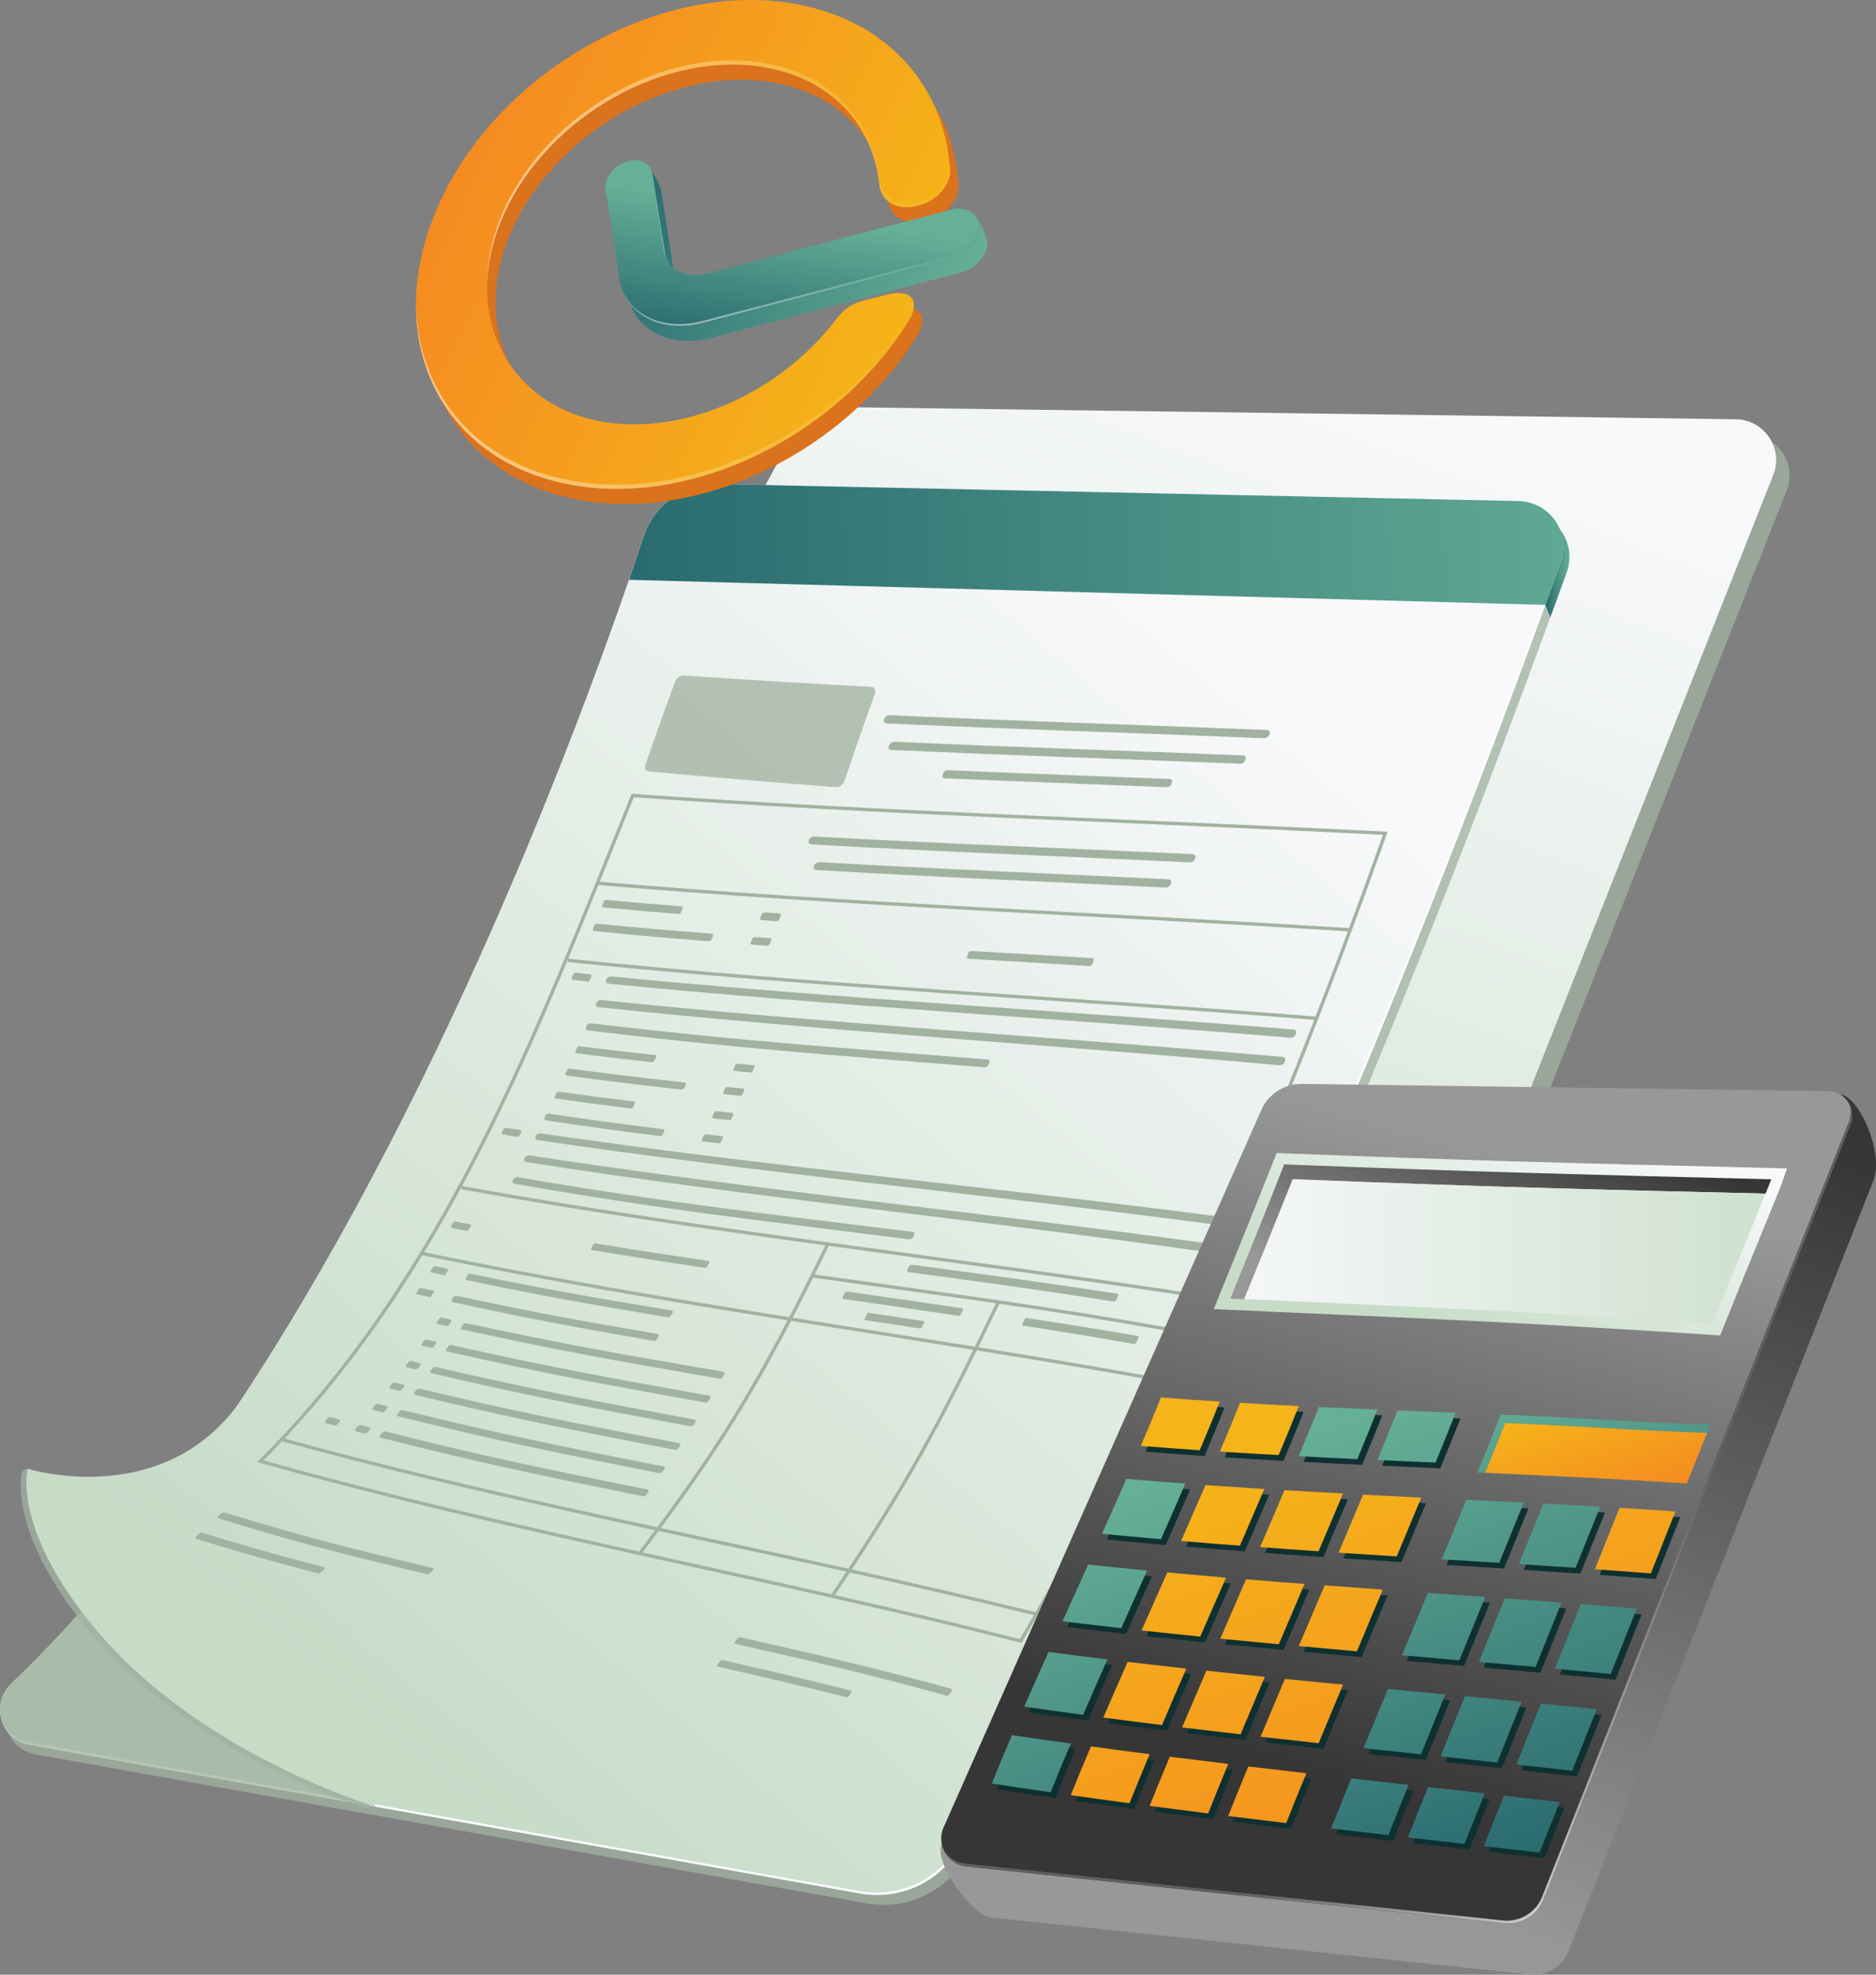 <svg xmlns="http://www.w3.org/2000/svg" xmlns:xlink="http://www.w3.org/1999/xlink" id="Layer_4" x="0px" y="0px" viewBox="0 0 1712.9 1802.4" style="enable-background:new 0 0 1712.9 1802.4;" xml:space="preserve"><rect x="0" y="0" width="1712.9" height="1802.4" fill="#808080" stroke="none"/> <style type="text/css"> .st0{fill:none;} .st1{opacity:0.76;fill:#A1B2A1;enable-background:new ;} .st2{fill:url(#SVGID_1_);} .st3{fill:url(#SVGID_2_);} .st4{fill:url(#SVGID_3_);} .st5{fill:url(#SVGID_4_);} .st6{fill:url(#SVGID_5_);} .st7{fill:url(#SVGID_6_);} .st8{fill:#A1B2A1;} .st9{fill:none;stroke:#A1B2A1;stroke-width:3.057;stroke-miterlimit:10;} .st10{fill:url(#SVGID_7_);} .st11{fill:#DB721C;} .st12{fill:url(#SVGID_8_);} .st13{fill:url(#SVGID_9_);} .st14{opacity:0.5;} .st15{fill:url(#SVGID_10_);} .st16{fill:url(#SVGID_11_);} .st17{opacity:0.57;} .st18{fill:url(#SVGID_12_);} .st19{fill:url(#SVGID_13_);} .st20{fill:url(#SVGID_14_);} .st21{fill:url(#SVGID_15_);} .st22{fill:#0F3030;} .st23{fill:url(#SVGID_16_);} .st24{fill:url(#SVGID_17_);} .st25{fill:url(#SVGID_18_);} .st26{fill:url(#SVGID_19_);} .st27{fill:url(#SVGID_20_);} .st28{fill:url(#SVGID_21_);} .st29{fill:url(#SVGID_22_);} .st30{fill:url(#SVGID_23_);} .st31{fill:url(#SVGID_24_);} .st32{fill:url(#SVGID_25_);} .st33{fill:url(#SVGID_26_);} .st34{fill:url(#SVGID_27_);} .st35{fill:url(#SVGID_28_);} .st36{fill:url(#SVGID_29_);} .st37{fill:url(#SVGID_30_);} .st38{fill:url(#SVGID_31_);} .st39{fill:url(#SVGID_32_);} .st40{fill:url(#SVGID_33_);} .st41{fill:url(#SVGID_34_);} .st42{fill:url(#SVGID_35_);} .st43{fill:url(#SVGID_36_);} .st44{fill:url(#SVGID_37_);} .st45{fill:url(#SVGID_38_);} .st46{fill:url(#SVGID_39_);} .st47{fill:url(#SVGID_40_);} .st48{fill:url(#SVGID_41_);} .st49{fill:url(#SVGID_42_);} .st50{fill:url(#SVGID_43_);} .st51{fill:url(#SVGID_44_);} .st52{fill:url(#SVGID_45_);} .st53{fill:url(#SVGID_46_);} .st54{fill:url(#SVGID_47_);} .st55{fill:url(#SVGID_48_);} .st56{fill:url(#SVGID_49_);} .st57{fill:url(#SVGID_50_);} .st58{fill:url(#SVGID_51_);} .st59{fill:url(#SVGID_52_);} .st60{fill:url(#SVGID_53_);} </style> <rect x="-756.3" y="-233" class="st0" width="2918.6" height="2432.2"></rect> <g> <g> <g> <path class="st1" d="M791.1,385.8l806.2,11c26,0.4,43.6,26.7,34.1,50.8l-470.3,1188c-10,25.2-36,40.3-62.9,36.3l-905.4-134.1 c-29.7-4.4-45.9-36.9-31.7-63.3L730.3,421.5C742.3,399.2,765.8,385.5,791.1,385.8z"></path> <linearGradient id="SVGID_1_" gradientUnits="userSpaceOnUse" x1="689.121" y1="503.692" x2="1132.1" y2="1671.918" gradientTransform="matrix(1 0 0 -1 0 1964.141)"> <stop offset="0" style="stop-color:#C6DCC7"></stop> <stop offset="1" style="stop-color:#F9F9FC"></stop> </linearGradient> <path class="st2" d="M778.8,371.7l806.2,11c26,0.4,43.6,26.7,34.1,50.8l-470.2,1188c-10,25.2-36,40.3-62.9,36.3l-905.4-134.1 c-29.7-4.4-45.9-36.9-31.7-63.3L718,407.5C730,385.1,753.5,371.4,778.8,371.7z"></path> </g> <path class="st1" d="M1424.9,513.4c-3.6,9.9-9.4,26.4-14,38.7l4.6,11.4c-90,246.6-340.8,902-542.6,1144.3 c-19.8,24-51.1,35.1-81.6,29.5l-759-136c-26.4-4.6-36.1-37-16.7-55.7c300.1-286.6,502.7-826,569.2-1022.1 c3.1-9.2,6.1-17.7,8.5-25.2c9.4-28.8,36.8-48.2,67.3-47.4l731.2,15.5c13.8,0.2,25.7,7,32.7,16.9 C1428.1,492.6,1428.8,503,1424.9,513.4z"></path> <linearGradient id="SVGID_2_" gradientUnits="userSpaceOnUse" x1="324.404" y1="392.931" x2="1153.793" y2="1382.416" gradientTransform="matrix(1 0 0 -1 0 1964.141)"> <stop offset="0" style="stop-color:#C6DCC7"></stop> <stop offset="1" style="stop-color:#F9F9FC"></stop> </linearGradient> <path class="st3" d="M1424.9,513.4c-3.6,9.9-7.5,21.1-12.1,33.4c-87.6,240.8-341.5,907.1-545.5,1152 c-19.8,23.7-51.1,34.9-81.6,29.5L342.3,1649l-315.6-56.6c-26.4-4.8-35.8-37.3-16.5-55.7c63.9-61,123.4-133.6,177.9-211.8 c198.5-283.7,333.5-642.3,388.2-801.6c4.4-12.8,8-24.2,11.4-34.1c9.7-28.8,37-47.9,67.3-47.4l731.2,15.5 C1415,458,1434.8,486.5,1424.9,513.4z"></path> <linearGradient id="SVGID_3_" gradientUnits="userSpaceOnUse" x1="905.823" y1="263.668" x2="646.62" y2="1169.316" gradientTransform="matrix(1 0 0 -1 0 1964.141)"> <stop offset="0" style="stop-color:#F9FCFF"></stop> <stop offset="1" style="stop-color:#FFFFFF"></stop> </linearGradient> <path class="st4" d="M1423.9,482.6c3.3,8.8,3.7,18.8,0.1,28.6c-3.6,9.9-7.5,21.1-12.1,33.4c-87.6,240.8-341.5,907.1-545.5,1152 c-19.8,23.7-51.1,34.9-81.6,29.5l-443.4-79.4l-315.6-56.6c-12.3-2.3-20.7-10.6-24.4-20.6c3.2,11,12.2,20.4,25.4,22.8l315.6,56.6 l443.4,79.4c30.5,5.3,61.7-5.8,81.6-29.5c204-244.9,457.9-911.2,545.5-1152c4.6-12.3,8.5-23.5,12.1-33.4 C1428.8,502.8,1428,491.9,1423.9,482.6z"></path> <path class="st1" d="M342.6,1648.7c0,0,0,0-0.2,0.2l-315.6-56.6c-26.4-4.8-35.8-37.3-16.5-55.7c63.9-61,123.4-133.6,177.9-211.8 L342.6,1648.7z"></path> <path class="st1" d="M337.3,1651.4c0,0-158.9-46.7-255.3-161.9c-76.9-91.9-61.9-146.3-61.9-146.3s3.7-3,5.2-2.6 c17.8,5.7,138.2,43.7,202.2-61.2C296.5,1166.2,337.3,1651.4,337.3,1651.4z"></path> <linearGradient id="SVGID_4_" gradientUnits="userSpaceOnUse" x1="207.355" y1="497.433" x2="1016.363" y2="1462.604" gradientTransform="matrix(1 0 0 -1 0 1964.141)"> <stop offset="0" style="stop-color:#C6DCC7"></stop> <stop offset="1" style="stop-color:#F9F9FC"></stop> </linearGradient> <path class="st5" d="M342.5,1648.8c0,0-158.9-46.7-255.3-161.9c-76.9-91.9-61.9-146.3-61.9-146.3s131.8,41.2,200.9-72 C295.2,1155.4,342.5,1648.8,342.5,1648.8z"></path> <linearGradient id="SVGID_5_" gradientUnits="userSpaceOnUse" x1="1410.873" y1="1440.71" x2="1432.997" y2="1440.71" gradientTransform="matrix(1 0 0 -1 0 1964.141)"> <stop offset="0" style="stop-color:#27686E"></stop> <stop offset="1" style="stop-color:#66B097"></stop> </linearGradient> <path class="st6" d="M1430.5,522.6c-4.4,11.9-9.2,25.7-15,40.9l-4.6-11.4c4.6-12.3,10.4-28.8,14-38.7c3.9-10.4,3.1-20.8-0.5-30 C1432.7,494,1435.6,508.5,1430.5,522.6z"></path> <linearGradient id="SVGID_6_" gradientUnits="userSpaceOnUse" x1="541.492" y1="1456.78" x2="1532.242" y2="1477.86" gradientTransform="matrix(1 0 0 -1 0 1964.141)"> <stop offset="0" style="stop-color:#27686E"></stop> <stop offset="1" style="stop-color:#66B097"></stop> </linearGradient> <path class="st7" d="M1424.9,513.4c-3.6,9.9-9.4,26.4-14,38.7l-836.5-22.9c4.4-12.8,10-30.1,13.4-40c9.7-28.8,37-47.9,67.3-47.4 l731.2,15.5c17.9,0.5,32.2,11.4,38.2,26.1C1428.1,492.6,1428.8,503,1424.9,513.4z"></path> <g> <g> <path class="st1" d="M763.1,718.5c-70.1-5.5-104.6-8.3-170.5-14.4c-2.9-0.3-4.5-2.9-3.4-5.9c10.2-28.9,15.3-43.9,27.2-76 c1.2-3.3,4.6-5.8,7.6-5.6c65.9,4.3,100.5,6.5,171.3,10.3c3.2,0.2,4.8,3,3.6,6.3c-11.7,32.2-17.1,48.2-28,79.9 C769.7,716.3,766.3,718.8,763.1,718.5z"></path> </g> <g> <g> <g> <path class="st8" d="M1154.3,673.8c-138.8-5.7-209.2-7.4-345-13.5c-1.9-0.1-2.9-1.8-2.1-3.9l0,0c0.8-2.1,3-3.7,4.9-3.6 c135.8,6.1,206.1,7.9,344.8,13.5c2,0.1,3,1.8,2.3,3.9l0,0C1158.4,672.2,1156.2,673.8,1154.3,673.8z"></path> <path class="st8" d="M1132.3,697.1c-128-5.2-192.9-7-318.6-12.6c-1.9-0.1-2.9-1.8-2.1-3.9l0,0c0.8-2,3-3.6,4.9-3.6 c125.6,5.6,190.4,7.3,318.5,12.5c2,0.1,3,1.8,2.2,3.9l0,0C1136.5,695.5,1134.3,697.2,1132.3,697.1z"></path> <path class="st8" d="M1086.5,787.1c-138.9-6.6-210-8.8-345.9-16.4c-1.9-0.1-2.9-1.8-2.1-3.8l0,0c0.7-2,2.9-3.5,4.8-3.4 c135.9,7.4,206.9,9.6,345.8,16.1c2,0.1,3,1.8,2.2,3.9l0,0C1090.7,785.6,1088.5,787.2,1086.5,787.1z"></path> <path class="st8" d="M1178.4,947.2c-207.6-17.4-415.6-28.9-623-49.4c-1.8-0.2-2.7-1.8-2-3.6l0,0c0.7-1.8,2.9-3.1,4.7-2.9 c207.4,20.1,415.5,31.4,623.2,48.4c1.9,0.2,2.8,2,1.9,4.1l0,0C1182.5,945.8,1180.3,947.4,1178.4,947.2z"></path> <path class="st8" d="M1168.4,972.3c-207.3-18.6-415.1-31.2-622.1-53c-1.8-0.2-2.7-1.8-2-3.6l0,0c0.8-1.8,2.9-3.1,4.7-2.9 c207.1,21.4,415,33.7,622.3,51.9c1.9,0.2,2.7,2,1.9,4.1l0,0C1172.5,970.9,1170.3,972.5,1168.4,972.3z"></path> <path class="st8" d="M898.9,974.2c-148-12-224-17.1-362.4-33.7c-1.4-0.2-2.1-1.4-1.5-2.8c0.3-0.6,0.4-0.9,0.6-1.5 c0.6-1.4,2.2-2.3,3.6-2.2c138.5,16.3,214.5,21.2,362.5,33c1.5,0.1,2.2,1.4,1.6,2.9c-0.3,0.7-0.4,1-0.7,1.7 C902.1,973.2,900.4,974.3,898.9,974.2z"></path> <path class="st8" d="M1016.4,1187.9c-72.9-11.4-110.9-16.5-186.9-26.8c-1.1-0.1-1.5-1.1-1-2.1c0.6-1.2,0.9-1.8,1.5-3 c0.5-1,1.8-1.8,2.9-1.6c76,10.2,114,15.2,186.9,26.4c1,0.2,1.5,1.2,1,2.3c-0.6,1.3-0.9,1.9-1.5,3.2 C1018.7,1187.3,1017.5,1188.1,1016.4,1187.9z"></path> <path class="st8" d="M609.6,1202.3c-75.5-12.6-112.9-19.1-183.4-33.9c-1-0.2-1.4-1.1-0.8-2c0.7-1,1-1.6,1.6-2.6 c0.6-0.9,1.8-1.4,2.8-1.2c70.6,14.6,108,21,183.4,33.5c1.1,0.2,1.5,1.1,1,2c-0.6,1.1-1,1.7-1.6,2.8 C612,1201.8,610.7,1202.5,609.6,1202.3z"></path> <path class="st8" d="M596.9,1223.9c-75.6-13.2-113.1-20-183.7-35.4c-1-0.2-1.3-1.1-0.8-2c0.7-1,1-1.5,1.7-2.6 c0.6-0.9,1.8-1.4,2.8-1.2c70.6,15.2,108.1,21.9,183.6,34.9c1.1,0.2,1.5,1.1,0.9,2c-0.7,1.1-1,1.7-1.7,2.8 C599.3,1223.5,598,1224.1,596.9,1223.9z"></path> <path class="st8" d="M389.5,1436.7c-79.1-18.9-118.1-28.7-189.9-50.8c-1-0.3-1.1-1.2-0.3-2c1-1,1.5-1.4,2.6-2.4 c0.9-0.8,2.4-1.2,3.4-0.9c71.6,21.9,110.5,31.7,189.4,50.5c1.1,0.3,1.4,1.2,0.6,2c-0.9,1-1.4,1.5-2.3,2.5 C392.2,1436.5,390.6,1437,389.5,1436.7z"></path> <path class="st8" d="M290.2,1436c-46-12-68.4-18.3-111.4-31.6c-0.8-0.2-0.9-1-0.2-1.6c1.4-1.2,2-1.8,3.4-3.1 c0.7-0.6,1.9-0.9,2.7-0.7c42.8,13.2,65.2,19.5,111.1,31.4c0.8,0.2,1,0.9,0.3,1.6c-1.3,1.3-1.9,1.9-3.2,3.2 C292.2,1435.9,291,1436.2,290.2,1436z"></path> <path class="st8" d="M864.1,1547.6c-73.1-20-112.5-29-192.2-47.1c-1.1-0.3-1.5-1.2-0.8-2.1c0.8-1.1,1.2-1.6,2-2.7 c0.7-0.9,2.2-1.5,3.3-1.2c79.5,18,118.8,27,191.8,46.8c1,0.3,1.4,1.3,0.7,2.2c-0.7,1.1-1.1,1.7-1.8,2.8 C866.5,1547.3,865.2,1547.9,864.1,1547.6z"></path> <path class="st8" d="M772.4,1549c-45.7-11.4-69.3-16.9-117-27.8c-0.9-0.2-1.1-0.9-0.6-1.6c1.1-1.4,1.6-2,2.7-3.4 c0.5-0.7,1.7-1.1,2.6-0.9c47.5,10.9,71.1,16.3,116.7,27.7c0.8,0.2,1.1,1,0.6,1.7c-1,1.4-1.5,2.1-2.5,3.5 C774.4,1548.8,773.3,1549.2,772.4,1549z"></path> <path class="st8" d="M405.6,1164c-5-1.1-7.6-1.7-12.6-2.8c-0.3-0.1-0.4-0.3-0.2-0.5c1.2-1.9,1.9-2.9,3.1-4.8 c0.2-0.2,0.5-0.4,0.8-0.3c5,1.1,7.5,1.6,12.6,2.7c0.3,0.1,0.4,0.3,0.2,0.5c-1.2,2-1.8,2.9-3.1,4.9 C406.2,1163.9,405.9,1164.1,405.6,1164z"></path> <path class="st8" d="M392.6,1184c-5.1-1.1-7.6-1.7-12.6-2.9c-0.3-0.1-0.4-0.3-0.2-0.5c1.3-1.9,1.9-2.9,3.2-4.8 c0.2-0.2,0.5-0.4,0.8-0.3c5,1.1,7.5,1.7,12.6,2.8c0.3,0.1,0.4,0.3,0.2,0.5c-1.3,1.9-1.9,2.9-3.2,4.8 C393.3,1183.9,392.9,1184,392.6,1184z"></path> <path class="st8" d="M407.2,1210.2c-3-0.7-4.4-1-7.4-1.7c-1-0.2-1.3-1.1-0.7-2c0.7-1,1.1-1.5,1.7-2.6c0.6-0.9,1.9-1.4,2.9-1.2 c2.9,0.7,4.4,1,7.4,1.6c1,0.2,1.3,1.1,0.8,2c-0.7,1-1,1.5-1.7,2.6C409.5,1209.9,408.2,1210.4,407.2,1210.2z"></path> <path class="st8" d="M393.3,1230.1c-3-0.7-4.4-1-7.4-1.7c-1-0.2-1.3-1.1-0.7-2c0.7-1,1.1-1.5,1.8-2.5c0.6-0.9,1.9-1.4,2.9-1.1 c2.9,0.7,4.4,1,7.4,1.7c1,0.2,1.3,1.1,0.7,2c-0.7,1-1.1,1.5-1.8,2.6C395.6,1229.8,394.3,1230.3,393.3,1230.1z"></path> <path class="st8" d="M378.9,1249.8c-3-0.7-4.5-1.1-7.4-1.8c-1-0.2-1.3-1.1-0.7-2c0.8-1,1.1-1.5,1.9-2.5c0.6-0.9,2-1.4,3-1.1 c3,0.7,4.4,1.1,7.4,1.8c1,0.2,1.3,1.1,0.7,2c-0.7,1-1.1,1.5-1.9,2.5C381.2,1249.6,379.9,1250.1,378.9,1249.8z"></path> <path class="st8" d="M364,1269.4c-3-0.7-4.5-1.1-7.4-1.8c-1-0.3-1.3-1.2-0.6-2c0.8-1,1.2-1.5,1.9-2.5c0.7-0.8,2-1.3,3-1.1 c3,0.7,4.4,1.1,7.4,1.8c1,0.2,1.3,1.1,0.6,2c-0.8,1-1.2,1.5-1.9,2.5C366.4,1269.2,365,1269.7,364,1269.4z"></path> <path class="st8" d="M348.5,1288.9c-3-0.8-4.5-1.1-7.5-1.9c-1-0.3-1.3-1.2-0.6-2c0.8-1,1.2-1.5,2-2.5c0.7-0.8,2.1-1.3,3.1-1.1 c3,0.8,4.5,1.1,7.4,1.9c1,0.3,1.3,1.2,0.6,2c-0.8,1-1.2,1.5-2,2.5C350.9,1288.7,349.5,1289.2,348.5,1288.9z"></path> <path class="st8" d="M332.5,1308.3c-3-0.8-4.5-1.2-7.5-2c-1-0.3-1.3-1.2-0.5-2c0.8-1,1.3-1.5,2.1-2.5c0.7-0.8,2.1-1.3,3.1-1 c3,0.8,4.5,1.2,7.5,1.9c1,0.3,1.3,1.2,0.6,2c-0.8,1-1.3,1.5-2.1,2.5C334.9,1308.1,333.5,1308.6,332.5,1308.3z"></path> <path class="st8" d="M305,1301c-2.9-0.8-4.4-1.2-7.4-2c-1-0.3-1.2-1.2-0.5-2c0.8-1,1.3-1.5,2.1-2.4c0.7-0.8,2.1-1.3,3.1-1 c2.9,0.8,4.4,1.2,7.3,2c1,0.3,1.2,1.2,0.5,2c-0.8,1-1.3,1.5-2.1,2.5C307.4,1300.8,306,1301.3,305,1301z"></path> <path class="st8" d="M657,1258.4c-96.4-16.8-144.9-25.2-235.1-44.9c-1-0.2-1.4-1.1-0.8-2c0.7-1,1-1.6,1.7-2.6 c0.6-0.9,1.9-1.4,2.9-1.2c90.1,19.5,138.6,27.8,234.9,44.4c1.1,0.2,1.5,1.1,0.9,2.1c-0.7,1.1-1,1.7-1.7,2.8 C659.5,1257.9,658.1,1258.5,657,1258.4z"></path> <path class="st8" d="M643.8,1280.2c-96.7-17.5-145.3-26.2-235.6-46.7c-1-0.2-1.3-1.1-0.7-2c0.7-1,1.1-1.5,1.8-2.6 c0.6-0.9,1.9-1.4,2.9-1.2c90.3,20.2,138.9,28.9,235.5,46.2c1.1,0.2,1.5,1.1,0.9,2.1c-0.7,1.1-1,1.7-1.7,2.8 C646.2,1279.8,644.8,1280.4,643.8,1280.2z"></path> <path class="st8" d="M630.1,1301.8c-97-18.2-145.9-27.3-236.4-48.5c-1-0.2-1.3-1.1-0.7-2c0.7-1,1.1-1.5,1.9-2.5 c0.6-0.9,2-1.4,3-1.1c90.5,21,139.3,30,236.2,48c1.1,0.2,1.5,1.1,0.9,2.1c-0.7,1.1-1.1,1.7-1.8,2.8 C632.6,1301.4,631.2,1302,630.1,1301.8z"></path> <path class="st8" d="M616.1,1323.3c-97.4-18.9-146.5-28.3-237.2-50.2c-1-0.2-1.3-1.1-0.7-2c0.8-1,1.2-1.5,1.9-2.5 c0.7-0.9,2-1.4,3-1.1c90.7,21.7,139.7,31,237,49.7c1.1,0.2,1.5,1.1,0.9,2.1c-0.7,1.1-1.1,1.7-1.8,2.8 C618.6,1322.9,617.2,1323.5,616.1,1323.3z"></path> <path class="st8" d="M601.7,1344.6c-97.8-19.5-147.1-29.3-238.3-51.9c-1-0.3-1.3-1.2-0.6-2c0.8-1,1.2-1.5,2-2.5 c0.7-0.9,2.1-1.3,3.1-1.1c91,22.4,140.3,32.1,238,51.4c1.1,0.2,1.5,1.2,0.8,2.1c-0.7,1.1-1.1,1.6-1.9,2.7 C604.2,1344.2,602.8,1344.8,601.7,1344.6z"></path> <path class="st8" d="M586.9,1365.7c-98.3-20.1-147.9-30.2-239.4-53.5c-1-0.3-1.3-1.2-0.6-2c0.8-1,1.3-1.5,2.1-2.5 c0.7-0.8,2.1-1.3,3.1-1.1c91.4,23.1,140.9,33.1,239.1,53c1.1,0.2,1.5,1.2,0.8,2.1c-0.8,1.1-1.2,1.6-1.9,2.7 C589.5,1365.4,588,1365.9,586.9,1365.7z"></path> <path class="st8" d="M875.1,1201c-41.7-6.2-62.8-9.3-105-15.4c-0.8-0.1-1.1-0.8-0.8-1.6c0.8-1.6,1.2-2.3,2-3.9 c0.4-0.8,1.4-1.3,2.2-1.2c42.1,6,63.2,9,104.9,15.2c0.8,0.1,1.1,0.8,0.8,1.6c-0.8,1.6-1.2,2.4-2,4 C876.9,1200.6,875.9,1201.1,875.1,1201z"></path> <path class="st8" d="M1035.3,1226.7c-39.6-7-60-10.3-101.1-16.7c-0.8-0.1-1.1-0.9-0.7-1.7c0.8-1.6,1.2-2.5,2-4.1 c0.4-0.8,1.3-1.3,2.1-1.2c41.2,6.3,61.5,9.6,101.2,16.4c0.8,0.1,1.1,0.9,0.7,1.7c-0.8,1.7-1.2,2.6-2,4.2 C1037,1226.3,1036.1,1226.8,1035.3,1226.7z"></path> <path class="st8" d="M643.4,1157.2c-41.7-6.3-62.4-9.5-103-16.2c-0.8-0.1-1.1-0.8-0.7-1.5c0.8-1.4,1.2-2.2,2-3.6 c0.4-0.7,1.3-1.2,2.1-1c40.6,6.7,61.3,9.8,103,16c0.8,0.1,1.1,0.8,0.8,1.5c-0.8,1.5-1.2,2.2-2,3.7 C645.1,1156.8,644.2,1157.3,643.4,1157.2z"></path> <path class="st8" d="M840,1212.5c-20-3-30-4.6-50.1-7.6c-0.6-0.1-0.8-0.6-0.5-1.1c1-1.9,1.5-2.8,2.4-4.7 c0.3-0.5,0.9-0.9,1.5-0.8c20.1,3,30.1,4.5,50.1,7.5c0.6,0.1,0.8,0.6,0.5,1.1c-1,1.9-1.5,2.9-2.4,4.8 C841.2,1212.2,840.5,1212.5,840,1212.5z"></path> <path class="st8" d="M1064.3,810.1c-128-6.4-193.4-8.7-319-16c-1.9-0.1-2.9-1.8-2.1-3.8l0,0c0.7-2,2.9-3.5,4.8-3.4 c125.5,7.1,190.9,9.4,319,15.7c2,0.1,3,1.8,2.2,3.9l0,0C1068.5,808.6,1066.2,810.2,1064.3,810.1z"></path> <path class="st8" d="M619.6,834.2c-27.8-2.2-41.6-3.4-68.8-6c-0.9-0.1-1.3-0.9-1-1.8c0.6-1.4,0.8-2.1,1.4-3.5 c0.4-0.9,1.4-1.6,2.2-1.5c27.2,2.5,41,3.7,68.8,5.9c0.9,0.1,1.4,0.9,1,1.8c-0.6,1.4-0.8,2.1-1.4,3.5 C621.5,833.6,620.5,834.3,619.6,834.2z"></path> <path class="st8" d="M709.2,840.8c-5.7-0.4-8.5-0.6-14.1-1c-0.9-0.1-1.4-0.9-1-1.8c0.6-1.4,0.8-2.2,1.4-3.6 c0.4-0.9,1.4-1.6,2.3-1.6c5.6,0.4,8.5,0.6,14.1,0.9c0.9,0.1,1.4,0.9,1,1.8c-0.6,1.4-0.8,2.2-1.4,3.6 C711.2,840.2,710.2,840.9,709.2,840.8z"></path> <path class="st8" d="M700.5,863.2c-5.6-0.4-8.5-0.6-14.1-1c-0.9-0.1-1.4-0.9-1-1.8c0.6-1.4,0.8-2.1,1.4-3.6 c0.4-0.9,1.4-1.6,2.3-1.5c5.6,0.4,8.5,0.6,14.1,1c0.9,0.1,1.4,0.9,1,1.8c-0.6,1.4-0.8,2.1-1.4,3.6 C702.4,862.5,701.4,863.2,700.5,863.2z"></path> <path class="st8" d="M536.4,895.8c-5.4-0.6-8.1-0.9-13.4-1.5c-0.9-0.1-1.3-0.9-0.9-1.7c0.6-1.3,0.8-2,1.4-3.4 c0.4-0.9,1.4-1.5,2.2-1.4c5.4,0.6,8,0.9,13.4,1.5c0.9,0.1,1.3,0.9,0.9,1.8c-0.6,1.3-0.8,2-1.4,3.4 C538.3,895.2,537.3,895.8,536.4,895.8z"></path> <path class="st8" d="M1108,1117.5c-205.6-27.1-412.1-46.6-617.2-76.9c-1.8-0.3-2.6-1.9-1.8-3.6l0,0c0.8-1.7,3-2.8,4.8-2.5 c205.2,29.9,411.8,48.9,617.4,75.6c1.8,0.3,2.6,2.1,1.7,4.2l0,0C1112.1,1116.3,1109.9,1117.8,1108,1117.5z"></path> <path class="st8" d="M1097.2,1142.1c-205.3-28.8-411.7-49.4-616.6-81.4c-1.8-0.3-2.6-1.9-1.7-3.6l0,0c0.9-1.7,3-2.8,4.8-2.5 c205,31.5,411.4,51.8,616.8,80c1.8,0.3,2.6,2.2,1.7,4.2l0,0C1101.3,1140.9,1099.1,1142.4,1097.2,1142.1z"></path> <path class="st8" d="M830,1131.2c-147.3-18.7-224-26.9-360.6-50.8c-1.4-0.2-2-1.5-1.3-2.7c0.3-0.6,0.4-0.8,0.7-1.4 c0.7-1.3,2.3-2.1,3.7-1.9c136.7,23.5,213.3,31.6,360.6,50c1.5,0.2,2.2,1.5,1.5,2.9c-0.3,0.6-0.5,1-0.8,1.6 C833.3,1130.4,831.5,1131.4,830,1131.2z"></path> <path class="st8" d="M472.1,1037.6c-5.3-0.9-7.9-1.3-13.2-2.2c-0.9-0.1-1.2-0.9-0.8-1.7c0.6-1.2,0.9-1.9,1.6-3.1 c0.4-0.8,1.4-1.3,2.3-1.2c5.3,0.9,7.9,1.3,13.2,2.1c0.9,0.1,1.2,0.9,0.8,1.7c-0.6,1.3-0.9,1.9-1.6,3.1 C474,1037.2,473,1037.8,472.1,1037.6z"></path> <path class="st8" d="M425.6,1123.4c-5.3-1.1-7.9-1.6-13.1-2.7c-0.9-0.2-1.2-0.9-0.7-1.7c0.7-1.2,1.1-1.8,1.8-3 c0.5-0.8,1.5-1.3,2.4-1.1c5.2,1.1,7.8,1.6,13.1,2.6c0.9,0.2,1.2,0.9,0.7,1.7c-0.7,1.2-1.1,1.8-1.8,3 C427.6,1123,426.5,1123.5,425.6,1123.4z"></path> <path class="st8" d="M647,859.1c-42.5-3.4-63.4-5.2-104.4-9.3c-1.1-0.1-1.6-1.1-1.2-2.2c0.4-1.1,0.7-1.6,1.1-2.7 c0.4-1.1,1.7-1.9,2.7-1.8c41,4,62,5.8,104.5,9.1c1.1,0.1,1.7,1.1,1.2,2.2c-0.4,1.1-0.7,1.7-1.1,2.8 C649.4,858.4,648.1,859.2,647,859.1z"></path> <path class="st8" d="M595.1,969.5c-27.9-3.1-41.7-4.7-68.8-8.2c-0.9-0.1-1.3-0.9-0.9-1.7c0.6-1.3,0.9-2,1.5-3.3 c0.4-0.8,1.4-1.4,2.3-1.3c27.2,3.4,41,5,68.8,8c0.9,0.1,1.3,0.9,1,1.8c-0.6,1.3-0.9,2-1.5,3.4 C597.1,969,596,969.6,595.1,969.5z"></path> <path class="st8" d="M684.9,978.9c-5.7-0.6-8.5-0.8-14.1-1.4c-0.9-0.1-1.4-0.9-1-1.8c0.6-1.4,0.9-2.1,1.5-3.4 c0.4-0.9,1.4-1.5,2.4-1.4c5.6,0.6,8.5,0.8,14.1,1.4c0.9,0.1,1.4,0.9,1,1.8c-0.6,1.4-0.9,2.1-1.5,3.4 C686.9,978.3,685.9,979,684.9,978.9z"></path> <path class="st8" d="M675.6,1000.2c-5.7-0.6-8.5-0.9-14.1-1.5c-0.9-0.1-1.4-0.9-1-1.8c0.6-1.4,0.9-2,1.5-3.4 c0.4-0.9,1.5-1.5,2.4-1.4c5.6,0.6,8.5,0.9,14.1,1.5c0.9,0.1,1.4,0.9,1,1.8c-0.6,1.4-0.9,2.1-1.5,3.4 C677.6,999.7,676.5,1000.3,675.6,1000.2z"></path> <path class="st8" d="M622,994.5c-42.5-4.8-63.5-7.3-104.5-12.8c-1.1-0.1-1.6-1.1-1.1-2.1c0.5-1,0.7-1.5,1.2-2.6 c0.5-1,1.7-1.7,2.8-1.6c41,5.4,62,7.9,104.5,12.6c1.1,0.1,1.6,1.1,1.2,2.2c-0.5,1.1-0.7,1.6-1.2,2.7 C624.4,993.8,623.1,994.6,622,994.5z"></path> <path class="st8" d="M576,1011.8c-27.8-3.5-41.5-5.3-68.6-9.2c-0.9-0.1-1.3-0.9-0.9-1.7c0.6-1.3,0.9-1.9,1.5-3.2 c0.4-0.8,1.4-1.4,2.3-1.3c27,3.8,40.8,5.6,68.6,9c0.9,0.1,1.3,0.9,0.9,1.7c-0.6,1.3-0.9,2-1.5,3.3 C577.9,1011.3,576.9,1011.9,576,1011.8z"></path> <path class="st8" d="M665.6,1022.4c-5.7-0.6-8.5-0.9-14.1-1.6c-0.9-0.1-1.4-0.9-1-1.8c0.6-1.3,0.9-2,1.5-3.4 c0.4-0.9,1.5-1.5,2.4-1.4c5.6,0.6,8.5,0.9,14.1,1.6c0.9,0.1,1.4,0.9,1,1.8c-0.6,1.4-0.9,2-1.5,3.4 C667.6,1021.9,666.5,1022.5,665.6,1022.4z"></path> <path class="st8" d="M655.9,1043.5c-5.7-0.7-8.5-1-14.1-1.7c-0.9-0.1-1.3-0.9-0.9-1.8c0.6-1.3,0.9-2,1.6-3.3 c0.4-0.9,1.5-1.5,2.4-1.4c5.6,0.7,8.5,1,14.1,1.7c0.9,0.1,1.4,0.9,1,1.8c-0.6,1.3-0.9,2-1.6,3.4 C657.9,1043,656.8,1043.6,655.9,1043.5z"></path> <path class="st8" d="M602.4,1036.9c-42.5-5.4-63.4-8.2-104.2-14.3c-1.1-0.2-1.6-1.1-1.1-2.1c0.5-1,0.7-1.5,1.2-2.5 c0.5-1,1.8-1.7,2.8-1.5c40.8,6,61.8,8.8,104.2,14.1c1.1,0.1,1.6,1.1,1.1,2.1c-0.5,1-0.7,1.6-1.2,2.6 C604.8,1036.3,603.5,1037.1,602.4,1036.9z"></path> <path class="st8" d="M994.6,881.7c-44.1-2.7-66.2-4-110.3-6.6c-1.2-0.1-1.7-1.1-1.3-2.2c0.4-1.2,0.7-1.8,1.1-2.9 c0.4-1.2,1.8-2.1,2.9-2c44.1,2.6,66.2,3.8,110.3,6.5c1.2,0.1,1.7,1.1,1.3,2.3c-0.5,1.2-0.7,1.8-1.1,3 C997.1,880.9,995.7,881.8,994.6,881.7z"></path> <path class="st8" d="M1065.6,718.5c-81.5-3.3-122.5-4.7-203.2-8.1c-1.6-0.1-2.3-1.4-1.7-3.1c0.2-0.6,0.3-0.9,0.5-1.5 c0.6-1.6,2.4-2.9,3.9-2.8c80.6,3.4,121.6,4.8,203.1,8c1.6,0.1,2.4,1.5,1.8,3.1c-0.2,0.6-0.3,0.9-0.5,1.5 C1069,717.3,1067.2,718.6,1065.6,718.5z"></path> </g> <g> <path class="st9" d="M931.9,1497.8c-230.6-58.4-465-99.7-694.1-164.1c169.8-169.8,252.1-390.6,339.9-607.6 c228.8,16.3,458.2,22.8,687.2,34.5C1174.4,1014.7,1069.3,1265.2,931.9,1497.8z"></path> <path class="st9" d="M546.7,806.3c228.2,19.4,457.3,27.9,685.8,42.4"></path> <path class="st9" d="M518.6,876.6c227.2,23.4,455.5,34.6,683.1,52.8"></path> <path class="st9" d="M421.4,1084c223.5,40.5,449.5,64.5,673.9,99.1"></path> <path class="st9" d="M256.6,1313.7c227.7,62.8,460.6,102.8,689.8,159.6"></path> <path class="st9" d="M386,1144.2c223.1,46.5,449.4,74.8,673.5,115.2"></path> <path class="st9" d="M741.4,1164.5c138.7,19.5,210.5,28.2,338.8,51.2"></path> <path class="st9" d="M756,1135.3c-58.5,118.8-90.7,175.5-171.8,282.5"></path> <path class="st9" d="M911.5,1188.6c-54,112.1-83.3,166.3-151,267.2"></path> </g> </g> </g> </g> </g> <g> <g> <linearGradient id="SVGID_7_" gradientUnits="userSpaceOnUse" x1="-157.423" y1="1571.41" x2="207.867" y2="1571.41" gradientTransform="matrix(0.914 0.167 0.425 -0.905 20.54 1665.097)"> <stop offset="0" style="stop-color:#27686E"></stop> <stop offset="1" style="stop-color:#66B097"></stop> </linearGradient> <path class="st10" d="M614.5,243.4l-11.1-71c-0.5-3.5-10.5-20.7-12.9-22.7c-5-4.3-5,9-13.4,12.7l0,0 c-10.8,4.7-17.9,15.4-16.4,24.8l12.7,81.5c5.1,32.5,38.2,49.6,76.5,39.6l227.9-59.7c12.9-3.4,23.2-14.8,23.8-26.4l0,0 c0.2-4.8-6.6-19.3-9.4-22.3c-4.6-5.1-7.3,3.1-16.3,5.4l-222.5,58.2C634,268.7,617.1,260,614.5,243.4z"></path> <path class="st11" d="M771.6,304.7c-49.5,65.7-135.3,106-210.6,94.6c-90.4-13.7-133.5-100.6-93.6-189.2 c40.8-90.8,149.1-151.1,240-134.5c60.3,11,97.6,53.1,103.1,106.4c1.6,15,15.2,24.1,32.6,20.2l3-0.7c16.6-3.7,30.2-19.2,29.1-33.6 c-5.9-81.2-65.1-144.3-161.4-153.1C606.3,5.1,482.7,71.7,423.4,171.7c-76.9,129.7-25.2,260.8,105.5,284.6 c112.1,20.5,243.4-45.1,308.3-149.4c11.5-18.5,2.4-29.6-18.9-24.2l-23.4,5.9C785.7,290.9,777.4,297,771.6,304.7z"></path> </g> <g> <linearGradient id="SVGID_8_" gradientUnits="userSpaceOnUse" x1="701.638" y1="1637.986" x2="722.535" y2="1769.521" gradientTransform="matrix(1 0 0 -1 0 1964.141)"> <stop offset="0" style="stop-color:#27686E"></stop> <stop offset="1" style="stop-color:#66B097"></stop> </linearGradient> <path class="st12" d="M606.8,229.6l-11.1-71c-1.7-10.8-13.9-15.4-26.3-10.1l0,0c-10.8,4.7-17.9,15.4-16.4,24.8l12.7,81.5 c5.1,32.5,38.2,49.6,76.5,39.6l227.9-59.7c12.9-3.4,23.2-14.8,23.8-26.4l0,0c0.6-12.9-11.2-20.7-25.6-16.9l-222.5,58.2 C626.3,254.9,609.4,246.1,606.8,229.6z"></path> <linearGradient id="SVGID_9_" gradientUnits="userSpaceOnUse" x1="-315.539" y1="1579.138" x2="167.114" y2="1579.138" gradientTransform="matrix(0.914 0.167 0.425 -0.905 20.54 1665.097)"> <stop offset="0" style="stop-color:#F58B21"></stop> <stop offset="1" style="stop-color:#F5B419"></stop> </linearGradient> <path class="st13" d="M763.9,290.8c-49.5,65.7-135.3,106-210.6,94.6c-90.4-13.7-133.5-100.6-93.6-189.2 c40.8-90.8,149.1-151.1,240-134.5c60.3,11,97.6,53.1,103.1,106.4c1.6,15,15.2,24.1,32.6,20.2l3-0.7c16.6-3.7,30.2-19.2,29.1-33.6 C861.7,72.8,802.5,9.7,706.2,0.9C598.6-8.8,475,57.9,415.7,157.8c-76.9,129.7-25.2,260.8,105.5,284.6 c112.1,20.5,243.4-45.1,308.3-149.4c11.5-18.5,2.4-29.6-18.9-24.2l-23.4,5.9C778,277.1,769.7,283.1,763.9,290.8z"></path> <g class="st14"> <linearGradient id="SVGID_10_" gradientUnits="userSpaceOnUse" x1="444.899" y1="1806.88" x2="867.656" y2="1806.88" gradientTransform="matrix(1 0 0 -1 0 1964.141)"> <stop offset="0" style="stop-color:#FFFFFF"></stop> <stop offset="1" style="stop-color:#F5B419"></stop> </linearGradient> <path class="st15" d="M838.5,183.7l-3,0.7c-17.5,3.9-31.1-5.2-32.6-20.2c-5.6-53.3-42.9-95.4-103.1-106.4 c-91-16.6-199.2,43.8-240,134.5c-10.3,22.9-15,45.7-14.8,67.2c0.4-20.3,5.1-41.8,14.8-63.3c40.8-90.8,149.1-151.1,240-134.5 c60.3,11,97.6,53.1,103.1,106.4c1.6,15,15.2,24.1,32.6,20.2l3-0.7c16.6-3.7,30.2-19.2,29.1-33.6c-0.1-0.7-0.3-1.3-0.3-2 C867.1,165.9,854.4,180.1,838.5,183.7z"></path> <linearGradient id="SVGID_11_" gradientUnits="userSpaceOnUse" x1="379.847" y1="1603.584" x2="834.334" y2="1603.584" gradientTransform="matrix(1 0 0 -1 0 1964.141)"> <stop offset="0" style="stop-color:#FFFFFF"></stop> <stop offset="1" style="stop-color:#F5B419"></stop> </linearGradient> <path class="st16" d="M829.5,289.2C764.6,393.5,633.3,459,521.2,438.6c-89-16.2-141.2-82.3-141.3-163.6 c-1.6,83.2,50.9,151,141.3,167.5c112.1,20.5,243.4-45.1,308.3-149.4c3.9-6.2,5.2-11.5,4.8-15.7 C833.7,280.8,832.2,284.8,829.5,289.2z"></path> </g> <g class="st17"> <linearGradient id="SVGID_12_" gradientUnits="userSpaceOnUse" x1="717.063" y1="1636.168" x2="737.083" y2="1762.179" gradientTransform="matrix(1 0 0 -1 0 1964.141)"> <stop offset="0" style="stop-color:#FFFFFF"></stop> <stop offset="1" style="stop-color:#5BA490"></stop> </linearGradient> <path class="st18" d="M891.5,199.1c1,2.3,1.7,4.9,1.6,7.9c-0.5,11.5-10.9,23-23.8,26.4L641.4,293c-32.8,8.6-61.7-2.9-72.5-26.7 c10.2,24.9,39.8,37,73.4,28.2l227.9-59.7c12.9-3.4,23.2-14.8,23.8-26.4C894.1,204.8,893.1,201.8,891.5,199.1z"></path> <linearGradient id="SVGID_13_" gradientUnits="userSpaceOnUse" x1="593.665" y1="1719.02" x2="605.605" y2="1794.171" gradientTransform="matrix(1 0 0 -1 0 1964.141)"> <stop offset="0" style="stop-color:#FFFFFF"></stop> <stop offset="1" style="stop-color:#5BA490"></stop> </linearGradient> <path class="st19" d="M594.9,157.1l11.1,71c0.7,4.3,2.4,8,4.8,11.2c-1.9-2.8-3.4-6-3.9-9.7l-11.1-71c-0.4-2.8-1.6-5.1-3.3-7 C593.5,153.2,594.6,154.9,594.9,157.1z"></path> </g> </g> </g> <g> <g> <linearGradient id="SVGID_14_" gradientUnits="userSpaceOnUse" x1="1167.703" y1="274.229" x2="1444.015" y2="1002.921" gradientTransform="matrix(1 0 0 -1 0 1964.141)"> <stop offset="0" style="stop-color:#989898"></stop> <stop offset="1" style="stop-color:#363636"></stop> </linearGradient> <path class="st20" d="M1211.9,1036l468.7-36.8c15.5,0.2,40.8,52.9,29.5,79.5l-277.8,701.7c-5.9,15-21.5,24-37.4,21.6l-490.6-51.9 c-17.7-2.6-52.8-51.7-44.3-67.4l315.7-625.4C1182.8,1044,1196.8,1035.8,1211.9,1036z"></path> </g> <g> <linearGradient id="SVGID_15_" gradientUnits="userSpaceOnUse" x1="1360.159" y1="915.288" x2="1197.766" y2="343.793" gradientTransform="matrix(1 0 0 -1 0 1964.141)"> <stop offset="0" style="stop-color:#989898"></stop> <stop offset="1" style="stop-color:#363636"></stop> </linearGradient> <path class="st21" d="M1189,989.3l480.2,6.6c15.5,0.2,26,15.9,20.3,30.3l-280.1,707.6c-5.9,15-21.5,24-37.4,21.6l-490.6-51.9 c-17.7-2.6-27.4-22-18.9-37.7l290.3-655.2C1160,997.3,1173.9,989.1,1189,989.3z"></path> </g> <g> <g> <path class="st22" d="M1064.4,1410.2c-21.5-1.9-32.3-2.9-53.8-5c9.2-20.4,13.7-30.6,22.3-50.1c21.5,1.9,32.3,2.7,53.8,4.3 C1078.1,1379.1,1073.6,1389.4,1064.4,1410.2z"></path> <path class="st22" d="M1136.5,1416c-21.4-1.6-32.2-2.5-53.7-4.3c9.2-20.9,13.7-31.2,22.3-51c21.5,1.5,32.2,2.2,53.7,3.6 C1150.2,1384.4,1145.7,1394.8,1136.5,1416z"></path> <path class="st22" d="M1208.3,1421.2c-21.3-1.4-32-2.2-53.4-3.8c9.2-21.3,13.8-31.8,22.3-52c21.4,1.3,32.1,1.9,53.5,3 C1222,1388.8,1217.5,1399.5,1208.3,1421.2z"></path> <path class="st22" d="M1279.6,1425.8c-21.2-1.3-31.8-2-53.1-3.4c9.2-21.8,13.8-32.5,22.4-53c21.3,1.1,31.9,1.6,53.1,2.7 C1293.4,1392.8,1288.9,1403.7,1279.6,1425.8z"></path> <path class="st22" d="M1099.8,1329c-21.5-1.5-32.3-2.3-53.8-4c8-18.6,11.7-27.5,18.4-44.2c21.5,1.7,32.3,2.4,53.7,3.8 C1111.5,1301.2,1107.8,1310.2,1099.8,1329z"></path> <path class="st22" d="M1171.9,1333.4c-21.4-1.2-32.2-1.8-53.7-3.2c8-18.8,11.7-27.8,18.4-44.5c21.5,1.3,32.2,1.9,53.7,2.9 C1183.6,1305.3,1179.8,1314.4,1171.9,1333.4z"></path> <path class="st22" d="M1243.7,1337c-21.3-1-32-1.5-53.5-2.7c8-19.1,11.7-28.2,18.4-44.9c21.4,1,32.1,1.5,53.5,2.4 C1255.4,1308.6,1251.7,1317.8,1243.7,1337z"></path> <path class="st22" d="M1315.1,1340.2c-21.2-0.9-31.8-1.4-53.1-2.4c8-19.3,11.7-28.5,18.4-45.2c21.3,0.9,31.9,1.3,53.1,2.1 C1326.8,1311.5,1323.1,1320.7,1315.1,1340.2z"></path> <path class="st22" d="M1373.2,1431.7c-20.9-1.3-31.4-2-52.5-3.3c9.2-22.3,13.8-33.4,22.4-54.3c21.1,1,31.6,1.6,52.5,2.6 C1387.1,1397.9,1382.5,1409.1,1373.2,1431.7z"></path> <path class="st22" d="M1443,1436.3c-20.6-1.4-31-2.1-51.8-3.4c9.3-22.7,13.8-34,22.4-55.2c20.9,1.1,31.2,1.6,51.9,2.8 C1456.8,1401.9,1452.2,1413.3,1443,1436.3z"></path> <path class="st22" d="M1511.7,1441.3c-20.3-1.6-30.5-2.3-51.1-3.8c9.3-23.1,13.9-34.5,22.5-56c20.6,1.2,30.8,1.9,51.1,3.3 C1525.6,1406.5,1521,1418,1511.7,1441.3z"></path> <path class="st22" d="M1028.2,1491.4c-21.5-2.4-32.2-3.7-53.7-6.3c9.4-20.7,14.1-31.1,23.5-51.8c21.5,2.3,32.3,3.4,53.8,5.5 C1042.3,1459.8,1037.5,1470.4,1028.2,1491.4z"></path> <path class="st22" d="M1100.2,1499.1c-21.4-2.2-32.2-3.3-53.6-5.6c9.4-21.1,14.1-31.8,23.5-53c21.5,2,32.2,2.9,53.7,4.8 C1114.4,1466.7,1109.6,1477.6,1100.2,1499.1z"></path> <path class="st22" d="M1172,1506c-21.3-2-32-3-53.4-5.1c9.4-21.6,14.1-32.5,23.5-54.2c21.4,1.8,32.1,2.6,53.4,4.2 C1186.2,1473,1181.4,1484.1,1172,1506z"></path> <path class="st22" d="M1243.3,1512.5c-21.2-1.9-31.8-2.8-53.1-4.8c9.4-22.1,14.2-33.3,23.6-55.4c21.3,1.6,31.9,2.4,53.1,3.9 C1257.5,1478.7,1252.7,1490.1,1243.3,1512.5z"></path> <path class="st22" d="M1336.8,1520.6c-20.9-1.8-31.4-2.7-52.4-4.6c9.4-22.7,14.2-34.2,23.6-56.9c21.1,1.5,31.6,2.2,52.4,3.7 C1351,1486,1346.2,1497.7,1336.8,1520.6z"></path> <path class="st22" d="M1406.5,1526.8c-20.6-1.9-31-2.8-51.8-4.6c9.4-23.1,14.2-34.9,23.6-58c20.8,1.5,31.2,2.3,51.8,3.8 C1420.7,1491.5,1415.9,1503.4,1406.5,1526.8z"></path> <path class="st22" d="M1475.1,1533.2c-20.3-2-30.5-2.9-51-4.8c9.4-23.5,14.3-35.5,23.7-59c20.5,1.6,30.8,2.4,51.1,4.1 C1489.4,1497.3,1484.6,1509.4,1475.1,1533.2z"></path> <path class="st22" d="M993.3,1570.5c-21.5-2.9-32.2-4.4-53.7-7.5c8.5-19.4,13-29.5,22.2-49.9c21.5,2.8,32.2,4.2,53.7,6.8 C1006.3,1540.6,1001.8,1550.8,993.3,1570.5z"></path> <path class="st22" d="M1065.4,1579.7c-21.4-2.6-32.2-4-53.6-6.8c8.5-19.7,13-30,22.2-50.8c21.5,2.5,32.2,3.7,53.6,6.1 C1078.4,1549.3,1073.9,1559.8,1065.4,1579.7z"></path> <path class="st22" d="M1137.1,1588.3c-21.3-2.5-32-3.7-53.4-6.3c8.5-20,13-30.5,22.2-51.8c21.4,2.3,32.1,3.4,53.4,5.6 C1150.1,1557.4,1145.6,1568,1137.1,1588.3z"></path> <path class="st22" d="M1208.4,1596.3c-21.1-2.3-31.8-3.5-53-5.9c8.5-20.4,13-31.1,22.2-52.8c21.3,2.1,31.9,3.2,53.1,5.2 C1221.4,1564.9,1216.9,1575.7,1208.4,1596.3z"></path> <path class="st22" d="M1301.8,1606.5c-20.9-2.2-31.3-3.4-52.4-5.6c8.5-20.8,13.1-31.8,22.3-54c21,2,31.5,3,52.4,5 C1314.9,1574.3,1310.3,1585.4,1301.8,1606.5z"></path> <path class="st22" d="M1371.4,1614c-20.6-2.2-30.9-3.3-51.7-5.6c8.5-21.1,13.1-32.2,22.3-54.9c20.8,2,31.2,3,51.7,5 C1384.5,1581.4,1379.9,1592.7,1371.4,1614z"></path> <path class="st22" d="M1439.9,1621.5c-20.2-2.3-30.4-3.4-50.9-5.6c8.6-21.4,13.1-32.7,22.4-55.7c20.5,2,30.7,3,51,5.1 C1453,1588.6,1448.5,1600,1439.9,1621.5z"></path> <path class="st22" d="M963.7,1641.1c-21.5-3.1-32.2-4.7-53.7-8c6.7-16.7,10.4-25.6,18.4-44.2c21.5,3.2,32.2,4.7,53.7,7.7 C974.1,1615.5,970.3,1624.5,963.7,1641.1z"></path> <path class="st22" d="M1035.7,1651.2c-21.4-2.9-32.2-4.3-53.6-7.4c6.7-16.7,10.4-25.7,18.4-44.5c21.5,2.9,32.2,4.4,53.6,7.1 C1046.1,1625.4,1042.4,1634.5,1035.7,1651.2z"></path> <path class="st22" d="M1107.5,1660.5c-21.3-2.7-32-4.1-53.4-6.9c6.7-16.7,10.4-25.8,18.4-44.9c21.4,2.7,32.1,4,53.4,6.6 C1117.9,1634.6,1114.1,1643.8,1107.5,1660.5z"></path> <path class="st22" d="M1178.7,1669.3c-21.1-2.5-31.8-3.8-53-6.5c6.7-16.7,10.4-25.9,18.4-45.2c21.3,2.5,31.9,3.8,53,6.2 C1189.1,1643.3,1185.4,1652.5,1178.7,1669.3z"></path> <path class="st22" d="M1272.1,1680.3c-20.8-2.4-31.3-3.6-52.3-6.1c6.7-16.8,10.4-26.1,18.4-45.7c21,2.4,31.5,3.6,52.3,5.9 C1282.5,1654.2,1278.8,1663.5,1272.1,1680.3z"></path> <path class="st22" d="M1341.6,1688.3c-20.6-2.4-30.9-3.5-51.7-5.9c6.7-16.8,10.4-26.1,18.4-46c20.8,2.3,31.1,3.5,51.7,5.8 C1352,1662.1,1348.3,1671.5,1341.6,1688.3z"></path> <path class="st22" d="M1410,1696.1c-20.2-2.3-30.4-3.5-50.9-5.8c6.7-16.7,10.4-26.1,18.4-46.1c20.5,2.3,30.7,3.5,50.9,5.8 C1420.5,1670,1416.7,1679.5,1410,1696.1z"></path> </g> </g> <g> <g> <linearGradient id="SVGID_16_" gradientUnits="userSpaceOnUse" x1="1183.186" y1="179.83" x2="1038.948" y2="602.8" gradientTransform="matrix(1 0 0 -1 0 1964.141)"> <stop offset="0" style="stop-color:#27686E"></stop> <stop offset="1" style="stop-color:#66B097"></stop> </linearGradient> <path class="st23" d="M1060,1404.9c-21.5-1.9-32.3-2.9-53.8-5c9.2-20.4,13.7-30.6,22.3-50.1c21.5,1.9,32.3,2.7,53.8,4.3 C1073.7,1373.9,1069.2,1384.1,1060,1404.9z"></path> <linearGradient id="SVGID_17_" gradientUnits="userSpaceOnUse" x1="1246.047" y1="201.266" x2="1101.808" y2="624.236" gradientTransform="matrix(1 0 0 -1 0 1964.141)"> <stop offset="0" style="stop-color:#F58B21"></stop> <stop offset="1" style="stop-color:#F5B419"></stop> </linearGradient> <path class="st24" d="M1132.1,1410.8c-21.4-1.6-32.2-2.5-53.7-4.3c9.2-20.9,13.7-31.2,22.3-51c21.5,1.5,32.2,2.2,53.7,3.6 C1145.8,1379.1,1141.3,1389.6,1132.1,1410.8z"></path> <linearGradient id="SVGID_18_" gradientUnits="userSpaceOnUse" x1="1308.986" y1="222.73" x2="1164.748" y2="645.699" gradientTransform="matrix(1 0 0 -1 0 1964.141)"> <stop offset="0" style="stop-color:#F58B21"></stop> <stop offset="1" style="stop-color:#F5B419"></stop> </linearGradient> <path class="st25" d="M1203.9,1415.9c-21.3-1.4-32-2.2-53.4-3.8c9.2-21.3,13.8-31.8,22.3-52c21.4,1.3,32.1,1.9,53.5,3 C1217.7,1383.6,1213.1,1394.3,1203.9,1415.9z"></path> <linearGradient id="SVGID_19_" gradientUnits="userSpaceOnUse" x1="1371.77" y1="244.139" x2="1227.531" y2="667.109" gradientTransform="matrix(1 0 0 -1 0 1964.141)"> <stop offset="0" style="stop-color:#F58B21"></stop> <stop offset="1" style="stop-color:#F5B419"></stop> </linearGradient> <path class="st26" d="M1275.3,1420.6c-21.2-1.3-31.8-2-53.1-3.4c9.2-21.8,13.8-32.5,22.4-53c21.3,1.1,31.9,1.6,53.1,2.7 C1289.1,1387.6,1284.5,1398.5,1275.3,1420.6z"></path> <linearGradient id="SVGID_20_" gradientUnits="userSpaceOnUse" x1="1236.809" y1="198.115" x2="1092.57" y2="621.086" gradientTransform="matrix(1 0 0 -1 0 1964.141)"> <stop offset="0" style="stop-color:#F58B21"></stop> <stop offset="1" style="stop-color:#F5B419"></stop> </linearGradient> <path class="st27" d="M1095.4,1323.7c-21.5-1.5-32.3-2.3-53.8-4c8-18.6,11.7-27.5,18.4-44.2c21.5,1.7,32.3,2.4,53.7,3.8 C1107.1,1295.9,1103.4,1304.9,1095.4,1323.7z"></path> <linearGradient id="SVGID_21_" gradientUnits="userSpaceOnUse" x1="1300.007" y1="219.667" x2="1155.768" y2="642.637" gradientTransform="matrix(1 0 0 -1 0 1964.141)"> <stop offset="0" style="stop-color:#F58B21"></stop> <stop offset="1" style="stop-color:#F5B419"></stop> </linearGradient> <path class="st28" d="M1167.5,1328.1c-21.4-1.2-32.2-1.8-53.7-3.2c8-18.8,11.7-27.8,18.4-44.5c21.5,1.3,32.2,1.9,53.7,2.9 C1179.2,1300.1,1175.5,1309.1,1167.5,1328.1z"></path> <linearGradient id="SVGID_22_" gradientUnits="userSpaceOnUse" x1="1363.303" y1="241.253" x2="1219.065" y2="664.222" gradientTransform="matrix(1 0 0 -1 0 1964.141)"> <stop offset="0" style="stop-color:#27686E"></stop> <stop offset="1" style="stop-color:#66B097"></stop> </linearGradient> <path class="st29" d="M1239.3,1331.8c-21.3-1-32-1.5-53.5-2.7c8-19.1,11.7-28.2,18.4-44.9c21.4,1,32.1,1.5,53.5,2.4 C1251,1303.4,1247.3,1312.5,1239.3,1331.8z"></path> <linearGradient id="SVGID_23_" gradientUnits="userSpaceOnUse" x1="1426.454" y1="262.787" x2="1282.215" y2="685.757" gradientTransform="matrix(1 0 0 -1 0 1964.141)"> <stop offset="0" style="stop-color:#27686E"></stop> <stop offset="1" style="stop-color:#66B097"></stop> </linearGradient> <path class="st30" d="M1310.7,1335c-21.2-0.9-31.8-1.4-53.1-2.4c8-19.3,11.7-28.5,18.4-45.2c21.3,0.9,31.9,1.3,53.1,2.1 C1322.5,1306.2,1318.7,1315.5,1310.7,1335z"></path> <linearGradient id="SVGID_24_" gradientUnits="userSpaceOnUse" x1="1454.289" y1="272.28" x2="1310.05" y2="695.25" gradientTransform="matrix(1 0 0 -1 0 1964.141)"> <stop offset="0" style="stop-color:#27686E"></stop> <stop offset="1" style="stop-color:#66B097"></stop> </linearGradient> <path class="st31" d="M1368.9,1426.5c-20.9-1.3-31.4-2-52.5-3.3c9.2-22.3,13.8-33.4,22.4-54.3c21.1,1,31.6,1.6,52.5,2.6 C1382.7,1392.7,1378.1,1403.8,1368.9,1426.5z"></path> <linearGradient id="SVGID_25_" gradientUnits="userSpaceOnUse" x1="1515.801" y1="293.256" x2="1371.563" y2="716.226" gradientTransform="matrix(1 0 0 -1 0 1964.141)"> <stop offset="0" style="stop-color:#27686E"></stop> <stop offset="1" style="stop-color:#66B097"></stop> </linearGradient> <path class="st32" d="M1438.6,1431c-20.6-1.4-31-2.1-51.8-3.4c9.3-22.7,13.8-34,22.4-55.2c20.9,1.1,31.2,1.7,51.9,2.8 C1452.4,1396.7,1447.9,1408,1438.6,1431z"></path> <linearGradient id="SVGID_26_" gradientUnits="userSpaceOnUse" x1="1576.375" y1="313.912" x2="1432.136" y2="736.883" gradientTransform="matrix(1 0 0 -1 0 1964.141)"> <stop offset="0" style="stop-color:#F58B21"></stop> <stop offset="1" style="stop-color:#F5B419"></stop> </linearGradient> <path class="st33" d="M1507.3,1436.1c-20.3-1.6-30.5-2.3-51.1-3.8c9.3-23.1,13.9-34.5,22.5-56c20.6,1.2,30.8,1.9,51.1,3.3 C1521.2,1401.2,1516.6,1412.7,1507.3,1436.1z"></path> <linearGradient id="SVGID_27_" gradientUnits="userSpaceOnUse" x1="1126.959" y1="160.655" x2="982.72" y2="583.625" gradientTransform="matrix(1 0 0 -1 0 1964.141)"> <stop offset="0" style="stop-color:#27686E"></stop> <stop offset="1" style="stop-color:#66B097"></stop> </linearGradient> <path class="st34" d="M1023.8,1486.1c-21.5-2.4-32.2-3.7-53.7-6.3c9.4-20.7,14.1-31.1,23.5-51.8c21.5,2.3,32.3,3.4,53.8,5.5 C1037.9,1454.5,1033.2,1465.1,1023.8,1486.1z"></path> <linearGradient id="SVGID_28_" gradientUnits="userSpaceOnUse" x1="1189.285" y1="181.91" x2="1045.047" y2="604.88" gradientTransform="matrix(1 0 0 -1 0 1964.141)"> <stop offset="0" style="stop-color:#F58B21"></stop> <stop offset="1" style="stop-color:#F5B419"></stop> </linearGradient> <path class="st35" d="M1095.9,1493.8c-21.4-2.2-32.2-3.3-53.6-5.6c9.4-21.1,14.1-31.8,23.5-53c21.5,2,32.2,2.9,53.7,4.8 C1110,1461.5,1105.2,1472.4,1095.9,1493.8z"></path> <linearGradient id="SVGID_29_" gradientUnits="userSpaceOnUse" x1="1251.672" y1="203.185" x2="1107.433" y2="626.154" gradientTransform="matrix(1 0 0 -1 0 1964.141)"> <stop offset="0" style="stop-color:#F58B21"></stop> <stop offset="1" style="stop-color:#F5B419"></stop> </linearGradient> <path class="st36" d="M1167.6,1500.8c-21.3-2-32-3-53.4-5.1c9.4-21.6,14.1-32.5,23.5-54.2c21.4,1.8,32.1,2.6,53.4,4.2 C1181.8,1467.7,1177,1478.9,1167.6,1500.8z"></path> <linearGradient id="SVGID_30_" gradientUnits="userSpaceOnUse" x1="1313.894" y1="224.403" x2="1169.655" y2="647.373" gradientTransform="matrix(1 0 0 -1 0 1964.141)"> <stop offset="0" style="stop-color:#F58B21"></stop> <stop offset="1" style="stop-color:#F5B419"></stop> </linearGradient> <path class="st37" d="M1239,1507.2c-21.2-1.9-31.8-2.8-53.1-4.8c9.4-22.1,14.2-33.3,23.6-55.4c21.3,1.6,31.9,2.4,53.1,3.9 C1253.1,1473.4,1248.3,1484.8,1239,1507.2z"></path> <linearGradient id="SVGID_31_" gradientUnits="userSpaceOnUse" x1="1395.676" y1="252.292" x2="1251.437" y2="675.262" gradientTransform="matrix(1 0 0 -1 0 1964.141)"> <stop offset="0" style="stop-color:#27686E"></stop> <stop offset="1" style="stop-color:#66B097"></stop> </linearGradient> <path class="st38" d="M1332.5,1515.4c-20.9-1.8-31.4-2.7-52.4-4.6c9.4-22.7,14.2-34.2,23.6-56.9c21.1,1.5,31.6,2.2,52.4,3.7 C1346.7,1480.7,1341.9,1492.4,1332.5,1515.4z"></path> <linearGradient id="SVGID_32_" gradientUnits="userSpaceOnUse" x1="1456.65" y1="273.085" x2="1312.412" y2="696.055" gradientTransform="matrix(1 0 0 -1 0 1964.141)"> <stop offset="0" style="stop-color:#27686E"></stop> <stop offset="1" style="stop-color:#66B097"></stop> </linearGradient> <path class="st39" d="M1402.1,1521.5c-20.6-1.9-31-2.8-51.8-4.6c9.4-23.1,14.2-34.9,23.6-58c20.8,1.5,31.2,2.3,51.8,3.8 C1416.3,1486.2,1411.5,1498.2,1402.1,1521.5z"></path> <linearGradient id="SVGID_33_" gradientUnits="userSpaceOnUse" x1="1516.721" y1="293.57" x2="1372.482" y2="716.54" gradientTransform="matrix(1 0 0 -1 0 1964.141)"> <stop offset="0" style="stop-color:#27686E"></stop> <stop offset="1" style="stop-color:#66B097"></stop> </linearGradient> <path class="st40" d="M1470.7,1527.9c-20.3-2-30.5-2.9-51-4.8c9.4-23.5,14.3-35.5,23.7-59c20.5,1.6,30.8,2.4,51.1,4.1 C1485,1492.1,1480.2,1504.2,1470.7,1527.9z"></path> <linearGradient id="SVGID_34_" gradientUnits="userSpaceOnUse" x1="1070.849" y1="141.521" x2="926.61" y2="564.492" gradientTransform="matrix(1 0 0 -1 0 1964.141)"> <stop offset="0" style="stop-color:#27686E"></stop> <stop offset="1" style="stop-color:#66B097"></stop> </linearGradient> <path class="st41" d="M988.9,1565.2c-21.5-2.9-32.2-4.4-53.7-7.5c8.5-19.4,13-29.5,22.2-49.9c21.5,2.8,32.2,4.2,53.7,6.8 C1002,1535.4,997.5,1545.6,988.9,1565.2z"></path> <linearGradient id="SVGID_35_" gradientUnits="userSpaceOnUse" x1="1132.649" y1="162.596" x2="988.41" y2="585.566" gradientTransform="matrix(1 0 0 -1 0 1964.141)"> <stop offset="0" style="stop-color:#F58B21"></stop> <stop offset="1" style="stop-color:#F5B419"></stop> </linearGradient> <path class="st42" d="M1061,1574.5c-21.4-2.6-32.2-4-53.6-6.8c8.5-19.7,13-30,22.2-50.8c21.5,2.5,32.2,3.7,53.6,6.1 C1074,1544.1,1069.5,1554.5,1061,1574.5z"></path> <linearGradient id="SVGID_36_" gradientUnits="userSpaceOnUse" x1="1194.486" y1="183.683" x2="1050.248" y2="606.653" gradientTransform="matrix(1 0 0 -1 0 1964.141)"> <stop offset="0" style="stop-color:#F58B21"></stop> <stop offset="1" style="stop-color:#F5B419"></stop> </linearGradient> <path class="st43" d="M1132.7,1583c-21.3-2.5-32-3.7-53.4-6.3c8.5-20,13-30.5,22.2-51.8c21.4,2.3,32.1,3.4,53.4,5.6 C1145.8,1552.1,1141.2,1562.7,1132.7,1583z"></path> <linearGradient id="SVGID_37_" gradientUnits="userSpaceOnUse" x1="1256.151" y1="204.712" x2="1111.912" y2="627.682" gradientTransform="matrix(1 0 0 -1 0 1964.141)"> <stop offset="0" style="stop-color:#F58B21"></stop> <stop offset="1" style="stop-color:#F5B419"></stop> </linearGradient> <path class="st44" d="M1204,1591.1c-21.1-2.3-31.8-3.5-53-5.9c8.5-20.4,13-31.1,22.2-52.8c21.3,2.1,31.9,3.2,53.1,5.2 C1217.1,1559.6,1212.5,1570.5,1204,1591.1z"></path> <linearGradient id="SVGID_38_" gradientUnits="userSpaceOnUse" x1="1337.204" y1="232.352" x2="1192.965" y2="655.322" gradientTransform="matrix(1 0 0 -1 0 1964.141)"> <stop offset="0" style="stop-color:#27686E"></stop> <stop offset="1" style="stop-color:#66B097"></stop> </linearGradient> <path class="st45" d="M1297.4,1601.2c-20.9-2.2-31.3-3.4-52.4-5.6c8.5-20.8,13.1-31.8,22.3-54c21,2,31.5,3,52.4,5 C1310.5,1569.1,1306,1580.2,1297.4,1601.2z"></path> <linearGradient id="SVGID_39_" gradientUnits="userSpaceOnUse" x1="1397.65" y1="252.965" x2="1253.412" y2="675.935" gradientTransform="matrix(1 0 0 -1 0 1964.141)"> <stop offset="0" style="stop-color:#27686E"></stop> <stop offset="1" style="stop-color:#66B097"></stop> </linearGradient> <path class="st46" d="M1367,1608.7c-20.6-2.2-30.9-3.3-51.7-5.6c8.5-21.1,13.1-32.2,22.3-54.9c20.8,2,31.2,3,51.7,5 C1380.1,1576.1,1375.5,1587.4,1367,1608.7z"></path> <linearGradient id="SVGID_40_" gradientUnits="userSpaceOnUse" x1="1457.221" y1="273.279" x2="1312.983" y2="696.25" gradientTransform="matrix(1 0 0 -1 0 1964.141)"> <stop offset="0" style="stop-color:#27686E"></stop> <stop offset="1" style="stop-color:#66B097"></stop> </linearGradient> <path class="st47" d="M1435.5,1616.2c-20.2-2.3-30.4-3.4-50.9-5.6c8.6-21.4,13.1-32.7,22.4-55.7c20.5,2,30.7,3,51,5.1 C1448.6,1583.3,1444.1,1594.7,1435.5,1616.2z"></path> <linearGradient id="SVGID_41_" gradientUnits="userSpaceOnUse" x1="1020.125" y1="124.224" x2="875.886" y2="547.193" gradientTransform="matrix(1 0 0 -1 0 1964.141)"> <stop offset="0" style="stop-color:#27686E"></stop> <stop offset="1" style="stop-color:#66B097"></stop> </linearGradient> <path class="st48" d="M959.3,1635.9c-21.5-3.1-32.2-4.7-53.7-8c6.7-16.7,10.4-25.6,18.4-44.2c21.5,3.2,32.2,4.7,53.7,7.7 C969.7,1610.2,966,1619.2,959.3,1635.9z"></path> <linearGradient id="SVGID_42_" gradientUnits="userSpaceOnUse" x1="1081.612" y1="145.192" x2="937.374" y2="568.161" gradientTransform="matrix(1 0 0 -1 0 1964.141)"> <stop offset="0" style="stop-color:#F58B21"></stop> <stop offset="1" style="stop-color:#F5B419"></stop> </linearGradient> <path class="st49" d="M1031.3,1645.9c-21.4-2.9-32.2-4.3-53.6-7.4c6.7-16.7,10.4-25.7,18.4-44.5c21.5,2.9,32.2,4.4,53.6,7.1 C1041.7,1620.1,1038,1629.2,1031.3,1645.9z"></path> <linearGradient id="SVGID_43_" gradientUnits="userSpaceOnUse" x1="1143.119" y1="166.166" x2="998.88" y2="589.136" gradientTransform="matrix(1 0 0 -1 0 1964.141)"> <stop offset="0" style="stop-color:#F58B21"></stop> <stop offset="1" style="stop-color:#F5B419"></stop> </linearGradient> <path class="st50" d="M1103.1,1655.2c-21.3-2.7-32-4.1-53.4-6.9c6.7-16.7,10.4-25.8,18.4-44.9c21.4,2.7,32.1,4,53.4,6.6 C1113.5,1629.3,1109.7,1638.5,1103.1,1655.2z"></path> <linearGradient id="SVGID_44_" gradientUnits="userSpaceOnUse" x1="1204.443" y1="187.079" x2="1060.205" y2="610.049" gradientTransform="matrix(1 0 0 -1 0 1964.141)"> <stop offset="0" style="stop-color:#F58B21"></stop> <stop offset="1" style="stop-color:#F5B419"></stop> </linearGradient> <path class="st51" d="M1174.4,1664c-21.1-2.5-31.8-3.8-53-6.5c6.7-16.7,10.4-25.9,18.4-45.2c21.3,2.5,31.9,3.8,53,6.2 C1184.7,1638,1181,1647.3,1174.4,1664z"></path> <linearGradient id="SVGID_45_" gradientUnits="userSpaceOnUse" x1="1285.052" y1="214.568" x2="1140.813" y2="637.538" gradientTransform="matrix(1 0 0 -1 0 1964.141)"> <stop offset="0" style="stop-color:#27686E"></stop> <stop offset="1" style="stop-color:#66B097"></stop> </linearGradient> <path class="st52" d="M1267.7,1675c-20.8-2.4-31.3-3.6-52.3-6.1c6.7-16.8,10.4-26.1,18.4-45.7c21,2.4,31.5,3.6,52.3,5.9 C1278.1,1648.9,1274.4,1658.2,1267.7,1675z"></path> <linearGradient id="SVGID_46_" gradientUnits="userSpaceOnUse" x1="1345.184" y1="235.073" x2="1200.945" y2="658.043" gradientTransform="matrix(1 0 0 -1 0 1964.141)"> <stop offset="0" style="stop-color:#27686E"></stop> <stop offset="1" style="stop-color:#66B097"></stop> </linearGradient> <path class="st53" d="M1337.2,1683c-20.6-2.4-30.9-3.5-51.7-5.9c6.7-16.8,10.4-26.1,18.4-46c20.8,2.3,31.1,3.5,51.7,5.8 C1347.6,1656.9,1343.9,1666.3,1337.2,1683z"></path> <linearGradient id="SVGID_47_" gradientUnits="userSpaceOnUse" x1="1404.472" y1="255.291" x2="1260.233" y2="678.262" gradientTransform="matrix(1 0 0 -1 0 1964.141)"> <stop offset="0" style="stop-color:#27686E"></stop> <stop offset="1" style="stop-color:#66B097"></stop> </linearGradient> <path class="st54" d="M1405.7,1690.9c-20.2-2.3-30.4-3.5-50.9-5.8c6.7-16.7,10.4-26.1,18.4-46.1c20.5,2.3,30.7,3.5,50.9,5.8 C1416.1,1664.8,1412.3,1674.2,1405.7,1690.9z"></path> <linearGradient id="SVGID_48_" gradientUnits="userSpaceOnUse" x1="1524.753" y1="438.127" x2="1428.128" y2="721.473" gradientTransform="matrix(1 0 0 -1 0 1964.141)"> <stop offset="0" style="stop-color:#27686E"></stop> <stop offset="1" style="stop-color:#66B097"></stop> </linearGradient> <path class="st55" d="M1561.6,1300.3c-1,2.7-2.2,5.1-2.9,7.5c-70.4-2.2-109.2-5.8-184.4-9c-6.5,16.9-10.9,27.6-18.4,45.5 c-2.2,0-4.6-0.2-7-0.2c9.4-22.8,13.8-33.6,21.3-53C1448.1,1294.2,1486.8,1298.1,1561.6,1300.3z"></path> <linearGradient id="SVGID_49_" gradientUnits="userSpaceOnUse" x1="1474.455" y1="587.785" x2="1440.326" y2="687.864" gradientTransform="matrix(1 0 0 -1 0 1964.141)"> <stop offset="0" style="stop-color:#F58B21"></stop> <stop offset="1" style="stop-color:#F5B419"></stop> </linearGradient> <path class="st56" d="M1558.7,1307.8c-6.1,15-10.4,26.1-18.6,46.2c-72.6-4.6-111.1-6.3-184.2-9.7c7.5-17.9,11.9-28.6,18.4-45.5 C1449.5,1301.9,1488.3,1305.6,1558.7,1307.8z"></path> </g> </g> <linearGradient id="SVGID_50_" gradientUnits="userSpaceOnUse" x1="1337.653" y1="742.307" x2="1421.316" y2="962.943" gradientTransform="matrix(1.012 -1.510000e-02 0 -1 -20.279 1989.751)"> <stop offset="0" style="stop-color:#C6DCC7"></stop> <stop offset="1" style="stop-color:#F9F9FC"></stop> </linearGradient> <path class="st57" d="M1563.1,1218.4c-157.2-10.3-246.4-14.3-394.1-20.8l-60.8-2.7l5.5-13.5c21.5-52.9,31.7-77.9,49.3-122.2 l2.7-6.8l7.3,0.3c178.8,7,267.3,9.1,443.8,13.4l14.8,0.4l-4.7,13.8c-8.1,20.2-15.4,38.1-23.1,56.8c-9.1,22.2-18.7,45.5-30.4,74.9 l-2.8,6.9L1563.1,1218.4z"></path> <linearGradient id="SVGID_51_" gradientUnits="userSpaceOnUse" x1="1336.247" y1="743.547" x2="1414.487" y2="949.881" gradientTransform="matrix(1 0 0 -1 0 1964.141)"> <stop offset="0" style="stop-color:#989898"></stop> <stop offset="1" style="stop-color:#363636"></stop> </linearGradient> <path class="st58" d="M1617.3,1076.4c-1.7,4.4-3.4,8.7-5.3,13.1c-167-3.9-257-6.3-431.5-13.1c-16.2,40.7-26.1,65.1-44.3,109.4 c-4.1,0-8.5-0.2-12.8-0.5c21.5-53,31.7-77.9,49.1-122.5C1351.8,1069.8,1441.8,1072,1617.3,1076.4z"></path> <linearGradient id="SVGID_52_" gradientUnits="userSpaceOnUse" x1="1713.003" y1="821.932" x2="1084.773" y2="821.932" gradientTransform="matrix(1 0 0 -1 0 1964.141)"> <stop offset="0" style="stop-color:#C6DCC7"></stop> <stop offset="1" style="stop-color:#F9F9FC"></stop> </linearGradient> <path class="st59" d="M1611.9,1089.4c-15.2,38-28.6,69.9-48.2,118.6c-168.7-11.1-257-14.5-427.7-22.3 c18.2-44.3,28.1-68.7,44.3-109.4C1354.9,1083.2,1444.9,1085.6,1611.9,1089.4z"></path> <linearGradient id="SVGID_53_" gradientUnits="userSpaceOnUse" x1="1601.683" y1="262.666" x2="1399.635" y2="480.606" gradientTransform="matrix(1 0 0 -1 0 1964.141)"> <stop offset="0" style="stop-color:#FFFFFF"></stop> <stop offset="1" style="stop-color:#5F5F5F"></stop> </linearGradient> <path class="st60" d="M1688.4,1007.8c1.8,4.8,1.9,10.4-0.2,15.7l-280.1,707.6c-5.9,15-21.5,24-37.4,21.6l-490.6-51.9 c-8.3-1.2-14.7-6.2-18.4-12.7c3.4,7.8,10.4,13.9,19.7,15.3l490.6,51.9c16,2.4,31.5-6.6,37.4-21.6l280.1-707.6 C1692,1019.8,1691.3,1013.3,1688.4,1007.8z"></path> </g> </g> </svg>